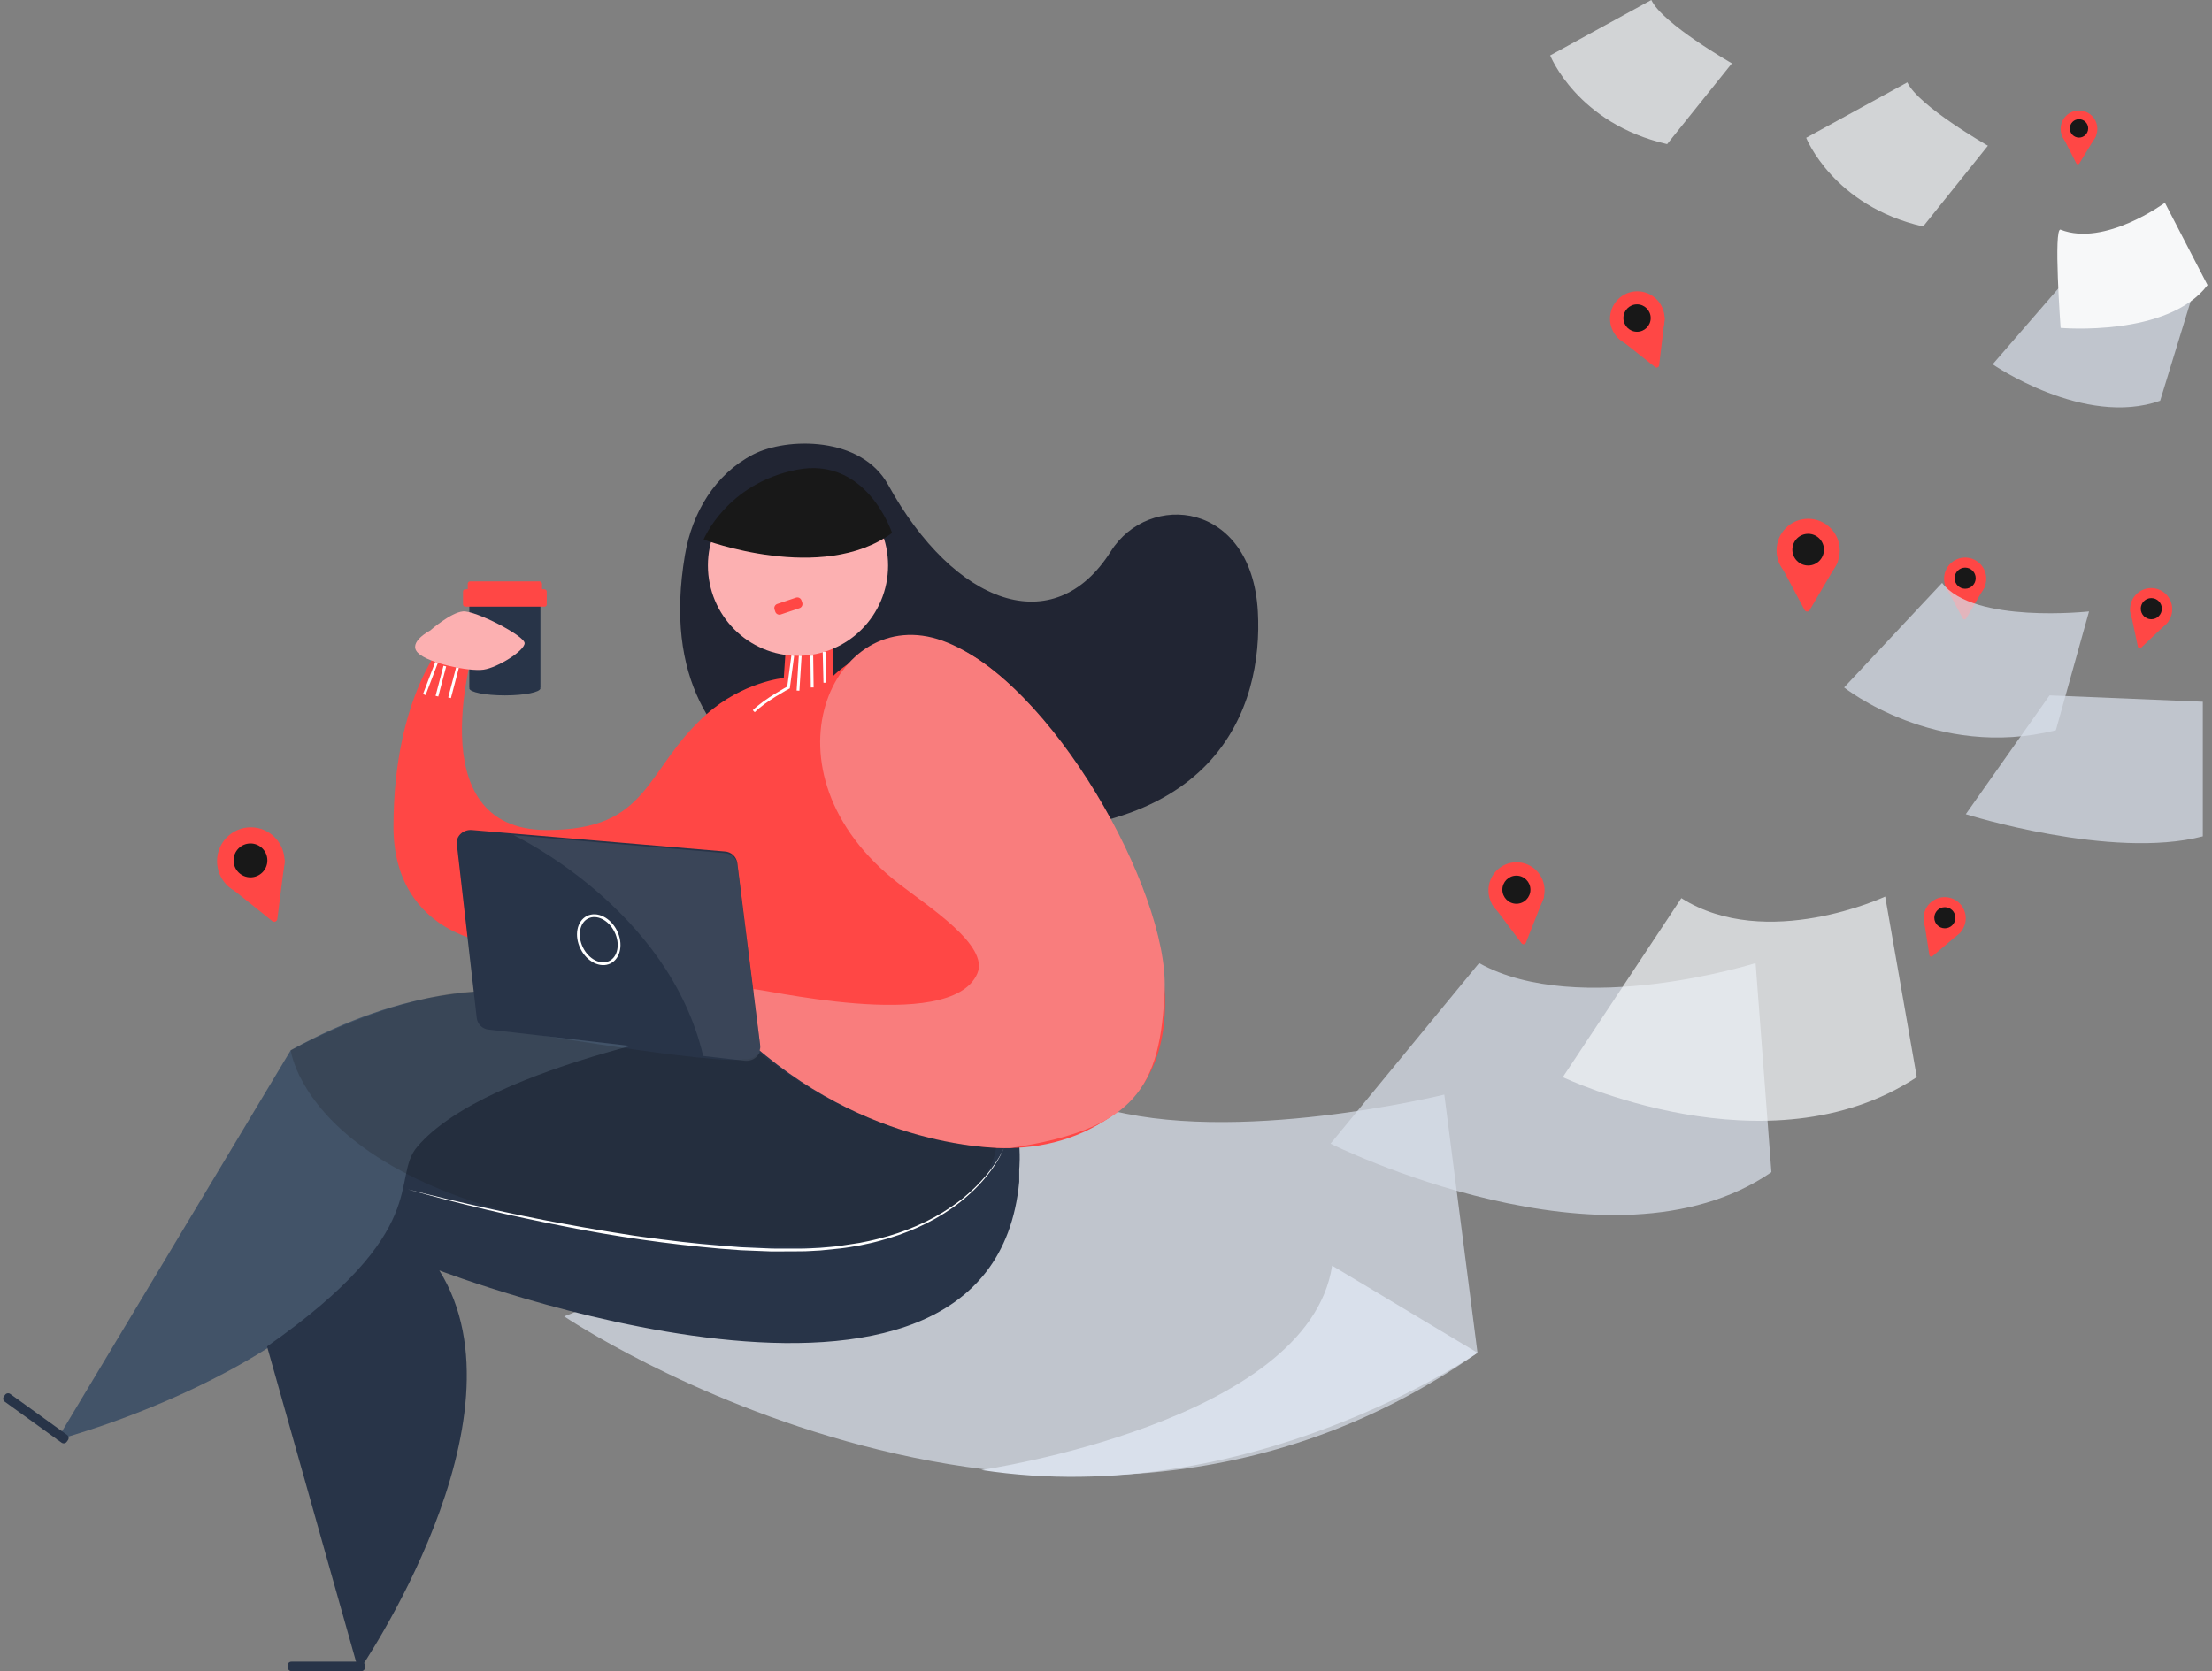 <?xml version="1.0" encoding="utf-8"?>
<svg viewBox="0 0 397 300" xmlns="http://www.w3.org/2000/svg">
  <rect x="0" y="0" width="397" height="300" fill="#808080" stroke="none"/>
  <path d="M 10.209 258.483 C 9.926 258.483 71.186 242.844 74.873 206.161 C 74.873 206.161 93.336 191.508 119.272 187.032 C 119.272 187.032 93.875 165.498 52.184 188.531 L 10.209 258.483 Z" id="Path" fill="#425368" fill-rule="nonzero" stroke="none" stroke-width="1"/>
  <path d="M 101.249 236.303 C 101.249 236.303 189.451 296.019 265.175 242.844 L 259.219 196.493 C 259.219 196.493 221.215 205.877 197.392 198.768 L 101.249 236.303 Z" id="Path" fill="#D9E0EB" fill-rule="nonzero" opacity="0.72" stroke="none" stroke-width="1"/>
  <path d="M 176.122 263.886 C 176.122 263.886 234.829 255.355 239.083 227.204 L 265.175 242.844 C 265.175 242.844 224.335 271.28 176.122 263.886 Z" id="Path" fill="#D9E0EB" fill-rule="nonzero" stroke="none" stroke-width="1"/>
  <rect id="Rectangle" fill="#283448" fill-rule="nonzero" x="84.232" y="106.066" width="12.762" height="17.346" stroke="none" stroke-width="1"/>
  <ellipse id="Oval" fill="#283448" fill-rule="nonzero" cx="90.613" cy="123.555" rx="6.381" ry="1.28" stroke="none" stroke-width="1"/>
  <path d="M 122.931 99.648 C 124.227 91.999 128.319 85.126 135.197 81.577 C 141.212 78.483 154.567 78.279 159.389 87.014 C 171.3 108.626 189.168 115.166 199.378 98.957 C 206.159 88.191 224.619 89.858 225.753 109.763 C 226.717 126.708 218.663 152.701 171.584 149.005 C 158.75 147.998 115.429 143.886 122.931 99.648 Z" id="Path" fill="#212533" fill-rule="nonzero" stroke="none" stroke-width="1"/>
  <rect id="Rectangle" fill="#283448" fill-rule="nonzero" x="51.617" y="298.294" width="13.897" height="1.706" rx="0.672" stroke="none" stroke-width="1"/>
  <path d="M 0.094 253.641 L 12.659 253.656 C 13.03 253.657 13.33 253.957 13.331 254.328 L 13.331 254.688 C 13.332 255.059 13.031 255.361 12.66 255.361 C 12.659 255.361 12.659 255.361 12.658 255.361 L 0.093 255.345 C -0.278 255.345 -0.578 255.045 -0.578 254.674 L -0.579 254.314 C -0.579 253.942 -0.279 253.641 0.092 253.641 C 0.093 253.641 0.093 253.641 0.094 253.641 Z" id="Rectangle" fill="#283448" fill-rule="nonzero" transform="matrix(0.812, 0.584, -0.584, 0.812, 149.894, 44.229)" stroke="none" stroke-width="1"/>
  <path d="M 47.93 241.706 L 64.379 300 C 64.379 300 95.576 254.787 78.843 228.057 C 78.843 228.057 177.823 266.161 182.928 212.133 L 182.928 209.858 C 182.928 209.858 184.063 199.621 178.107 192.512 C 172.151 185.403 133.013 183.412 133.013 183.412 C 133.013 183.412 87.635 190.806 74.873 205.877 C 69.995 211.635 77.993 220.664 47.93 241.706 Z" id="Path" fill="#283448" fill-rule="nonzero" stroke="none" stroke-width="1"/>
  <path d="M 133.013 185.972 C 137.834 189.1 174.987 218.957 200.512 199.621 C 226.037 180.284 188.317 120 169.882 115.735 C 157.545 112.891 149.462 121.422 149.462 121.422 L 149.462 114.882 L 140.954 117.441 L 140.67 121.706 C 140.67 121.706 133.316 122.391 126.773 128.246 C 115.506 138.333 116.824 149.005 98.129 149.005 C 74.589 149.005 85.366 115.166 85.366 115.166 L 79.978 114.882 C 79.978 114.882 70.619 124.834 70.619 148.436 C 70.619 167.386 88.203 172.038 99.831 168.626 C 124.17 161.482 119.4 187.962 119.4 187.962 L 133.013 185.972 Z" id="Path" fill="#FF4745" fill-rule="nonzero" stroke="none" stroke-width="1"/>
  <path d="M 77.196 113.192 C 77.196 113.192 73.14 115.282 74.984 117.173 C 76.827 119.064 84.204 120.586 86.785 120.213 C 89.365 119.841 94.158 116.801 94.158 115.462 C 94.158 114.122 85.31 109.567 83.098 109.757 C 80.885 109.948 77.196 113.192 77.196 113.192 Z" id="Path" fill="#FCB0B1" fill-rule="nonzero" stroke="none" stroke-width="1"/>
  <ellipse id="Oval" fill="#FCB0B1" fill-rule="nonzero" cx="143.223" cy="101.517" rx="16.166" ry="16.209" stroke="none" stroke-width="1"/>
  <path d="M 126.28 96.859 C 126.28 96.859 147.531 104.898 160.106 95.679 C 160.106 95.679 155.568 81.833 142.965 84.333 C 130.361 86.832 126.28 96.859 126.28 96.859 Z" id="Path" fill="#181818" fill-rule="nonzero" stroke="none" stroke-width="1"/>
  <rect id="Rectangle" fill="#FF4745" fill-rule="nonzero" x="83.098" y="105.782" width="15.031" height="3.128" rx="0.41" stroke="none" stroke-width="1"/>
  <rect id="Rectangle" fill="#FF4745" fill-rule="nonzero" x="83.948" y="104.36" width="13.33" height="3.128" rx="0.428" stroke="none" stroke-width="1"/>
  <path d="M 139.746 107.79 L 143.285 107.787 C 143.718 107.787 144.069 108.138 144.069 108.571 C 144.069 108.571 144.069 108.571 144.069 108.572 L 144.069 108.994 C 144.069 109.426 143.718 109.777 143.286 109.777 L 139.747 109.78 C 139.314 109.78 138.963 109.43 138.963 108.997 C 138.963 108.996 138.963 108.996 138.963 108.995 L 138.963 108.573 C 138.963 108.141 139.314 107.79 139.746 107.79 Z" id="Rectangle" fill="#FF4745" fill-rule="nonzero" transform="matrix(0.948, -0.318, 0.318, 0.948, -27.255, 50.672)" stroke="none" stroke-width="1"/>
  <path d="M 135.185 177.606 C 135.14 177.014 170.656 185.869 175.413 174.739 C 177.54 169.763 166.842 162.904 161.374 158.673 C 135.282 138.483 149.604 107.915 169.173 115.024 C 188.742 122.133 209.729 159.998 209.026 177.606 C 208.323 195.213 203.751 202.737 181.357 206.084 C 181.357 206.084 157.687 207.299 135.282 187.678 L 135.185 177.606 Z" id="Path" fill="#F97D7D" fill-rule="nonzero" stroke="none" stroke-width="1"/>
  <ellipse id="Oval" fill="#FF4745" fill-rule="nonzero" cx="324.523" cy="98.815" rx="5.672" ry="5.687" stroke="none" stroke-width="1"/>
  <path d="M 319.279 100.863 L 323.882 109.513 C 323.97 109.679 324.141 109.784 324.329 109.788 C 324.516 109.792 324.691 109.695 324.787 109.533 L 329.761 101.062 C 329.846 100.918 329.857 100.741 329.789 100.588 C 329.722 100.435 329.584 100.325 329.421 100.291 C 327.456 99.879 321.877 98.869 319.495 100.157 C 319.373 100.222 319.281 100.333 319.241 100.465 C 319.2 100.597 319.214 100.74 319.279 100.863 L 319.279 100.863 Z" id="Path" fill="#FF4745" fill-rule="nonzero" stroke="none" stroke-width="1"/>
  <ellipse id="Oval" fill="#181818" fill-rule="nonzero" cx="324.523" cy="98.673" rx="2.836" ry="2.844" stroke="none" stroke-width="1"/>
  <ellipse id="Oval" fill="#FF4745" fill-rule="nonzero" cx="293.859" cy="57.21" rx="4.901" ry="4.914" stroke="none" stroke-width="1"/>
  <path d="M 290.416 60.654 L 297.047 65.898 C 297.172 65.998 297.341 66.024 297.491 65.965 C 297.64 65.906 297.746 65.772 297.77 65.613 L 298.774 57.182 C 298.792 57.038 298.74 56.895 298.633 56.797 C 298.526 56.699 298.379 56.659 298.238 56.69 C 296.536 57.048 291.78 58.191 290.34 60.037 C 290.196 60.23 290.23 60.502 290.416 60.654 Z" id="Path" fill="#FF4745" fill-rule="nonzero" stroke="none" stroke-width="1"/>
  <ellipse id="Oval" fill="#181818" fill-rule="nonzero" cx="293.811" cy="57.097" rx="2.45" ry="2.457" stroke="none" stroke-width="1"/>
  <ellipse id="Oval" fill="#FF4745" fill-rule="nonzero" cx="352.697" cy="103.888" rx="3.783" ry="3.793" stroke="none" stroke-width="1"/>
  <path d="M 349.197 105.253 L 352.266 111.026 C 352.327 111.135 352.442 111.203 352.568 111.203 C 352.693 111.203 352.809 111.135 352.87 111.026 L 356.188 105.375 C 356.246 105.279 356.253 105.161 356.208 105.059 C 356.163 104.957 356.071 104.883 355.961 104.861 C 354.651 104.576 350.93 103.914 349.339 104.77 C 349.255 104.814 349.192 104.89 349.165 104.981 C 349.139 105.072 349.15 105.171 349.197 105.253 Z" id="Path" fill="#FF4745" fill-rule="nonzero" stroke="none" stroke-width="1"/>
  <ellipse id="Oval" fill="#181818" fill-rule="nonzero" cx="352.697" cy="103.794" rx="1.892" ry="1.897" stroke="none" stroke-width="1"/>
  <ellipse id="Oval" fill="#FF4745" fill-rule="nonzero" cx="272.177" cy="159.839" rx="5.037" ry="5.05" stroke="none" stroke-width="1"/>
  <path d="M 267.855 162.37 L 273.073 169.331 C 273.172 169.466 273.337 169.535 273.502 169.513 C 273.668 169.49 273.808 169.379 273.868 169.223 L 277.078 161.107 C 277.133 160.969 277.118 160.813 277.039 160.688 C 276.959 160.562 276.823 160.484 276.675 160.476 C 274.891 160.385 269.869 160.268 267.946 161.724 C 267.848 161.798 267.784 161.907 267.767 162.028 C 267.75 162.149 267.782 162.272 267.855 162.37 Z" id="Path" fill="#FF4745" fill-rule="nonzero" stroke="none" stroke-width="1"/>
  <ellipse id="Oval" fill="#181818" fill-rule="nonzero" cx="272.157" cy="159.714" rx="2.518" ry="2.525" stroke="none" stroke-width="1"/>
  <ellipse id="Oval" fill="#FF4745" fill-rule="nonzero" cx="349.021" cy="164.841" rx="3.783" ry="3.793" stroke="none" stroke-width="1"/>
  <path d="M 345.269 164.974 L 346.27 171.438 C 346.288 171.563 346.372 171.669 346.491 171.713 C 346.61 171.757 346.743 171.732 346.837 171.648 L 351.829 167.409 C 351.918 167.337 351.966 167.226 351.957 167.112 C 351.948 166.998 351.883 166.896 351.784 166.84 C 350.649 166.146 347.342 164.281 345.561 164.565 C 345.468 164.579 345.384 164.63 345.328 164.707 C 345.273 164.785 345.252 164.881 345.269 164.974 L 345.269 164.974 Z" id="Path" fill="#FF4745" fill-rule="nonzero" stroke="none" stroke-width="1"/>
  <ellipse id="Oval" fill="#181818" fill-rule="nonzero" cx="349.052" cy="164.75" rx="1.892" ry="1.897" stroke="none" stroke-width="1"/>
  <ellipse id="Oval" fill="#FF4745" fill-rule="nonzero" cx="386.081" cy="109.362" rx="3.783" ry="3.793" stroke="none" stroke-width="1"/>
  <path d="M 382.343 109.703 L 383.701 116.101 C 383.729 116.22 383.817 116.316 383.934 116.353 C 384.05 116.389 384.177 116.362 384.268 116.281 L 389.016 111.771 C 389.1 111.693 389.141 111.58 389.126 111.466 C 389.11 111.353 389.041 111.254 388.939 111.202 C 387.754 110.576 384.365 108.899 382.598 109.282 C 382.508 109.304 382.431 109.361 382.383 109.44 C 382.335 109.519 382.32 109.614 382.343 109.703 Z" id="Path" fill="#FF4745" fill-rule="nonzero" stroke="none" stroke-width="1"/>
  <ellipse id="Oval" fill="#181818" fill-rule="nonzero" cx="386.109" cy="109.268" rx="1.892" ry="1.897" stroke="none" stroke-width="1"/>
  <ellipse id="Oval" fill="#FF4745" fill-rule="nonzero" cx="45.012" cy="154.595" rx="6.061" ry="6.077" stroke="none" stroke-width="1"/>
  <path d="M 40.723 158.821 L 48.877 165.361 C 49.036 165.479 49.244 165.505 49.427 165.431 C 49.61 165.356 49.741 165.192 49.773 164.997 L 51.095 154.578 C 51.112 154.402 51.046 154.229 50.917 154.109 C 50.788 153.988 50.611 153.935 50.437 153.964 C 48.333 154.391 42.434 155.761 40.633 158.03 C 40.443 158.275 40.484 158.626 40.723 158.821 L 40.723 158.821 Z" id="Path" fill="#FF4745" fill-rule="nonzero" stroke="none" stroke-width="1"/>
  <ellipse id="Oval" fill="#181818" fill-rule="nonzero" cx="44.952" cy="154.456" rx="3.032" ry="3.04" stroke="none" stroke-width="1"/>
  <path d="M 238.799 205.308 C 238.799 205.308 288.998 230.332 317.926 210.427 L 315.09 172.891 C 315.09 172.891 283.326 182.844 265.459 172.891 L 238.799 205.308 Z" id="Path" fill="#D9E0EB" fill-rule="nonzero" opacity="0.72" stroke="none" stroke-width="1"/>
  <path d="M 301.761 161.232 L 280.49 193.365 C 280.49 193.365 317.359 210.995 344.018 193.365 L 338.346 160.948 C 338.346 160.948 317.075 170.9 301.761 161.232 Z" id="Path" fill="#F2F4F7" fill-rule="nonzero" opacity="0.72" stroke="none" stroke-width="1"/>
  <path d="M 352.81 146.161 C 352.81 146.161 378.902 154.408 395.352 150.142 L 395.352 125.972 L 367.842 124.834 L 352.81 146.161 Z" id="Path" fill="#D9E0EB" fill-rule="nonzero" opacity="0.72" stroke="none" stroke-width="1"/>
  <path d="M 330.972 123.412 C 330.972 123.412 347.422 136.493 368.976 131.09 L 374.932 109.763 C 374.932 109.763 354.228 112.038 348.556 104.645 L 330.972 123.412 Z" id="Path" fill="#D9E0EB" fill-rule="nonzero" opacity="0.72" stroke="none" stroke-width="1"/>
  <path d="M 357.632 65.403 C 357.632 65.403 374.081 76.777 387.694 71.943 L 393.366 53.46 C 393.366 53.46 380.604 51.469 374.365 46.066 L 357.632 65.403 Z" id="Path" fill="#D9E0EB" fill-rule="nonzero" opacity="0.72" stroke="none" stroke-width="1"/>
  <path d="M 324.166 24.739 C 324.166 24.739 328.987 36.967 345.153 40.664 L 356.781 26.161 C 356.781 26.161 344.302 19.052 342.317 14.787 L 324.166 24.739 Z" id="Path" fill="#F2F4F7" fill-rule="nonzero" opacity="0.72" stroke="none" stroke-width="1"/>
  <path d="M 369.827 41.232 C 368.508 40.712 369.827 58.863 369.827 58.863 C 369.827 58.863 389.112 60.569 396.203 51.185 L 388.545 36.398 C 388.545 36.398 377.768 44.36 369.827 41.232 Z" id="Path" fill="#F7F8F9" fill-rule="nonzero" stroke="none" stroke-width="1"/>
  <path d="M 278.221 9.953 C 278.221 9.953 283.042 22.18 299.208 25.877 L 310.836 11.374 C 310.836 11.374 298.357 4.265 296.372 0 L 278.221 9.953 Z" id="Path" fill="#F2F4F7" fill-rule="nonzero" opacity="0.72" stroke="none" stroke-width="1"/>
  <ellipse id="Oval" fill="#FF4745" fill-rule="nonzero" cx="373.128" cy="23.138" rx="3.29" ry="3.299" stroke="none" stroke-width="1"/>
  <path d="M 370.068 24.273 L 372.652 29.337 C 372.701 29.435 372.799 29.498 372.908 29.502 C 373.017 29.506 373.12 29.451 373.176 29.357 L 376.143 24.492 C 376.194 24.409 376.202 24.307 376.164 24.217 C 376.126 24.127 376.048 24.061 375.953 24.04 C 374.818 23.781 371.591 23.147 370.196 23.869 C 370.122 23.902 370.066 23.965 370.042 24.043 C 370.017 24.12 370.027 24.203 370.068 24.273 L 370.068 24.273 Z" id="Path" fill="#FF4745" fill-rule="nonzero" stroke="none" stroke-width="1"/>
  <ellipse id="Oval" fill="#181818" fill-rule="nonzero" cx="373.131" cy="23.056" rx="1.645" ry="1.649" stroke="none" stroke-width="1"/>
  <path d="M 52.184 188.531 C 52.184 188.531 56.455 225.589 153.016 223.553 C 153.016 223.553 176.615 219.842 178.779 206.033 C 178.779 206.033 157.12 205.877 136.416 189.1 C 136.416 189.1 137.692 188.673 133.722 190.095 C 129.751 191.517 89.337 184.55 89.337 184.55 C 89.337 184.55 85.366 184.834 86.501 183.128 C 87.635 181.422 85.934 178.009 85.934 178.009 C 85.934 178.009 73.455 177.441 52.184 188.531 Z" id="Path" fill="#181818" fill-rule="nonzero" opacity="0.2" stroke="none" stroke-width="1"/>
  <path d="M 180.18 206.087 C 179.717 207.189 179.147 208.242 178.478 209.232 C 177.812 210.23 177.077 211.18 176.28 212.076 C 175.484 212.975 174.632 213.822 173.728 214.612 C 173.288 215.019 172.817 215.386 172.355 215.77 C 171.893 216.154 171.408 216.5 170.917 216.845 C 166.992 219.603 162.52 221.517 157.897 222.745 C 157.33 222.887 156.742 223.061 156.155 223.18 L 154.4 223.555 C 153.22 223.76 152.043 223.979 150.852 224.11 C 149.661 224.241 148.475 224.366 147.284 224.471 C 146.686 224.519 146.087 224.536 145.492 224.571 C 144.896 224.605 144.298 224.636 143.699 224.63 L 140.117 224.647 L 139.221 224.647 C 138.92 224.647 138.623 224.647 138.325 224.647 L 136.535 224.576 L 132.956 224.434 L 129.386 224.167 C 119.875 223.339 110.417 221.984 101.056 220.106 C 91.697 218.266 82.394 216.125 73.217 213.512 C 77.834 214.7 82.466 215.805 87.114 216.825 C 88.276 217.092 89.445 217.331 90.608 217.581 C 91.77 217.831 92.939 218.084 94.107 218.315 L 97.61 219.017 L 101.124 219.677 C 103.464 220.129 105.815 220.501 108.16 220.919 C 109.334 221.133 110.514 221.289 111.688 221.488 C 112.862 221.687 114.042 221.858 115.222 222.026 C 119.941 222.665 124.669 223.26 129.403 223.609 L 132.962 223.894 L 136.527 224.047 L 138.308 224.124 C 138.605 224.141 138.903 224.147 139.201 224.141 L 140.092 224.141 L 143.66 224.141 C 144.255 224.141 144.848 224.116 145.441 224.09 C 146.033 224.064 146.626 224.045 147.219 223.999 C 148.402 223.897 149.587 223.817 150.764 223.652 C 151.941 223.487 153.112 223.308 154.284 223.118 L 156.028 222.765 C 156.612 222.651 157.182 222.481 157.761 222.353 C 162.355 221.184 166.808 219.336 170.73 216.645 C 171.224 216.313 171.7 215.957 172.177 215.605 C 172.653 215.252 173.118 214.874 173.561 214.467 C 174.463 213.697 175.316 212.87 176.113 211.991 C 176.921 211.115 177.668 210.186 178.351 209.209 C 179.063 208.233 179.676 207.187 180.18 206.087 Z" id="Path" fill="#FFFFFF" fill-rule="nonzero" stroke="none" stroke-width="1"/>
  <path d="M 84.697 149.005 L 130.075 152.855 C 131.203 152.911 132.139 153.748 132.324 154.865 L 136.425 187.607 C 136.609 189.074 135.239 190.311 133.634 190.123 L 87.737 184.834 C 86.635 184.745 85.738 183.908 85.571 182.812 L 81.986 151.513 C 81.821 150.091 83.132 148.882 84.697 149.005 Z" id="Path" fill="#283448" fill-rule="nonzero" stroke="none" stroke-width="1"/>
  <ellipse id="Oval" stroke="#FFFFFF" stroke-width="0.5" transform="matrix(0.896, -0.444, 0.444, 0.896, -63.738, 65.36)" cx="107.518" cy="168.608" rx="3.408" ry="4.51" fill="none" fill-rule="evenodd"/>
  <path d="M 126.206 189.563 L 133.648 190.416 C 135.253 190.604 136.623 189.367 136.439 187.9 L 132.338 155.158 C 132.154 154.041 131.217 153.204 130.089 153.148 L 92.193 149.932 C 92.193 149.932 119.967 163.009 126.206 189.563 Z" id="Path" fill="#596475" fill-rule="nonzero" opacity="0.36" stroke="none" stroke-width="1"/>
  <path d="M 142.284 117.697 L 141.521 123.412 C 141.521 123.412 137.267 125.687 135.282 127.678" id="Path" stroke="#FFFFFF" stroke-width="0.5" fill="none" fill-rule="evenodd"/>
  <path d="M 143.62 117.725 L 143.223 123.981" id="Path" stroke="#FFFFFF" stroke-width="0.5" fill="none" fill-rule="evenodd"/>
  <path d="M 145.699 117.697 L 145.775 123.412" id="Path" stroke="#FFFFFF" stroke-width="0.5" fill="none" fill-rule="evenodd"/>
  <path d="M 147.905 117.034 L 148.044 122.559" id="Path" stroke="#FFFFFF" stroke-width="0.5" fill="none" fill-rule="evenodd"/>
  <path d="M 78.35 118.922 L 76.149 124.692" id="Path" stroke="#FFFFFF" stroke-width="0.5" fill="none" fill-rule="evenodd"/>
  <path d="M 79.836 119.573 L 78.418 124.976" id="Path" stroke="#FFFFFF" stroke-width="0.5" fill="none" fill-rule="evenodd"/>
  <path d="M 82.105 119.858 L 80.687 125.261" id="Path" stroke="#FFFFFF" stroke-width="0.5" fill="none" fill-rule="evenodd"/>
</svg>